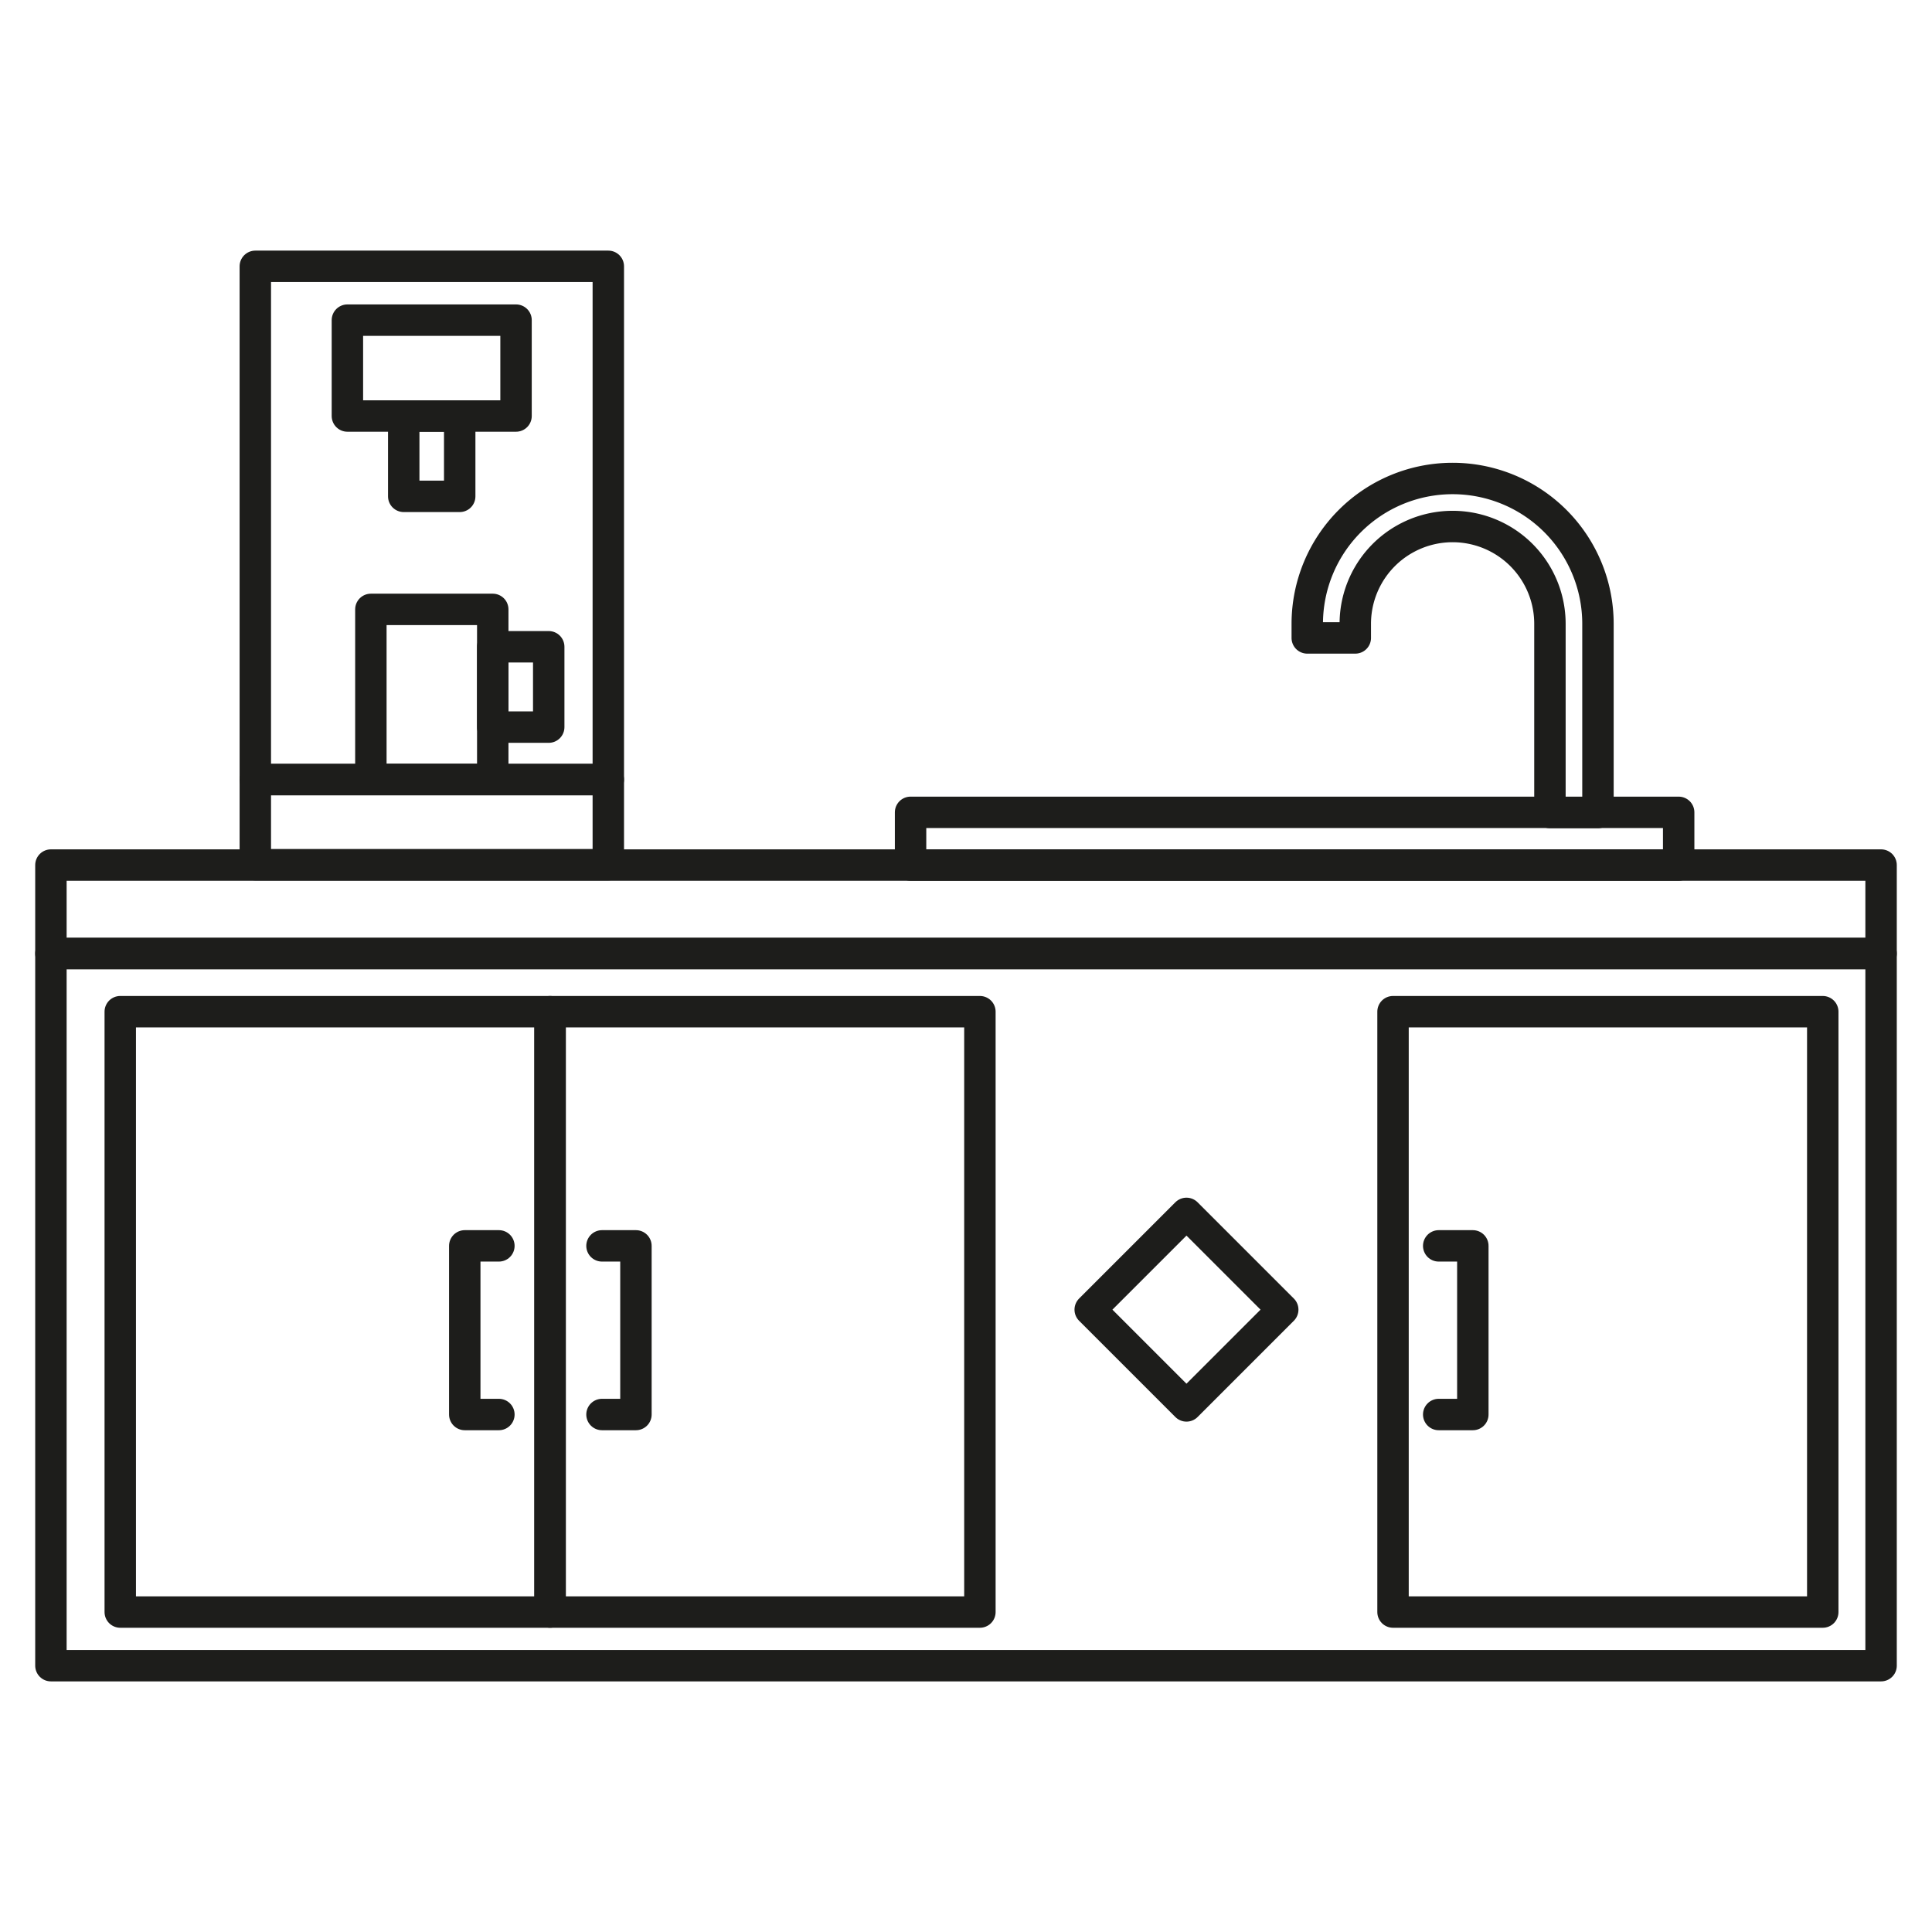 <svg id="Ebene_1" data-name="Ebene 1" xmlns="http://www.w3.org/2000/svg" viewBox="0 0 107 107"><defs><style>.cls-1,.cls-2{fill:none;stroke:#1d1d1b;stroke-linejoin:round;stroke-width:1.74px;}.cls-2{stroke-linecap:round;}</style></defs><rect class="cls-1" x="2.82" y="52.81" width="101.36" height="39.44"/><rect class="cls-1" x="2.82" y="47.91" width="101.36" height="4.9"/><rect class="cls-1" x="50.44" y="44.99" width="42.54" height="2.92" transform="translate(143.41 92.9) rotate(180)"/><rect class="cls-1" x="22.36" y="23.04" width="3.1" height="4.45"/><rect class="cls-1" x="27.29" y="35.82" width="3.1" height="4.45"/><rect class="cls-1" x="20.54" y="33.75" width="6.75" height="9.42"/><rect class="cls-1" x="19.24" y="17.73" width="9.34" height="5.31"/><rect class="cls-1" x="6.66" y="56.03" width="23.8" height="33.25"/><rect class="cls-1" x="77.15" y="56.03" width="23.8" height="33.25"/><polyline class="cls-2" points="27.63 69 25.74 69 25.74 78.34 27.63 78.34"/><polyline class="cls-2" points="79.68 78.34 81.57 78.34 81.57 69 79.68 69"/><rect class="cls-1" x="30.47" y="56.03" width="23.8" height="33.25"/><polyline class="cls-2" points="33.34 78.34 35.22 78.34 35.22 69 33.34 69"/><rect class="cls-1" x="61.94" y="68.76" width="7.54" height="7.54" transform="translate(-32.04 67.71) rotate(-45)"/><path class="cls-1" d="M88.5,45H85.84V34.55a5.39,5.39,0,0,0-10.78,0v.78H72.4v-.78a8.05,8.05,0,0,1,16.1,0Z"/><rect class="cls-1" x="14.14" y="43.18" width="19.55" height="4.71"/><rect class="cls-1" x="14.14" y="14.75" width="19.55" height="28.42"/></svg>
